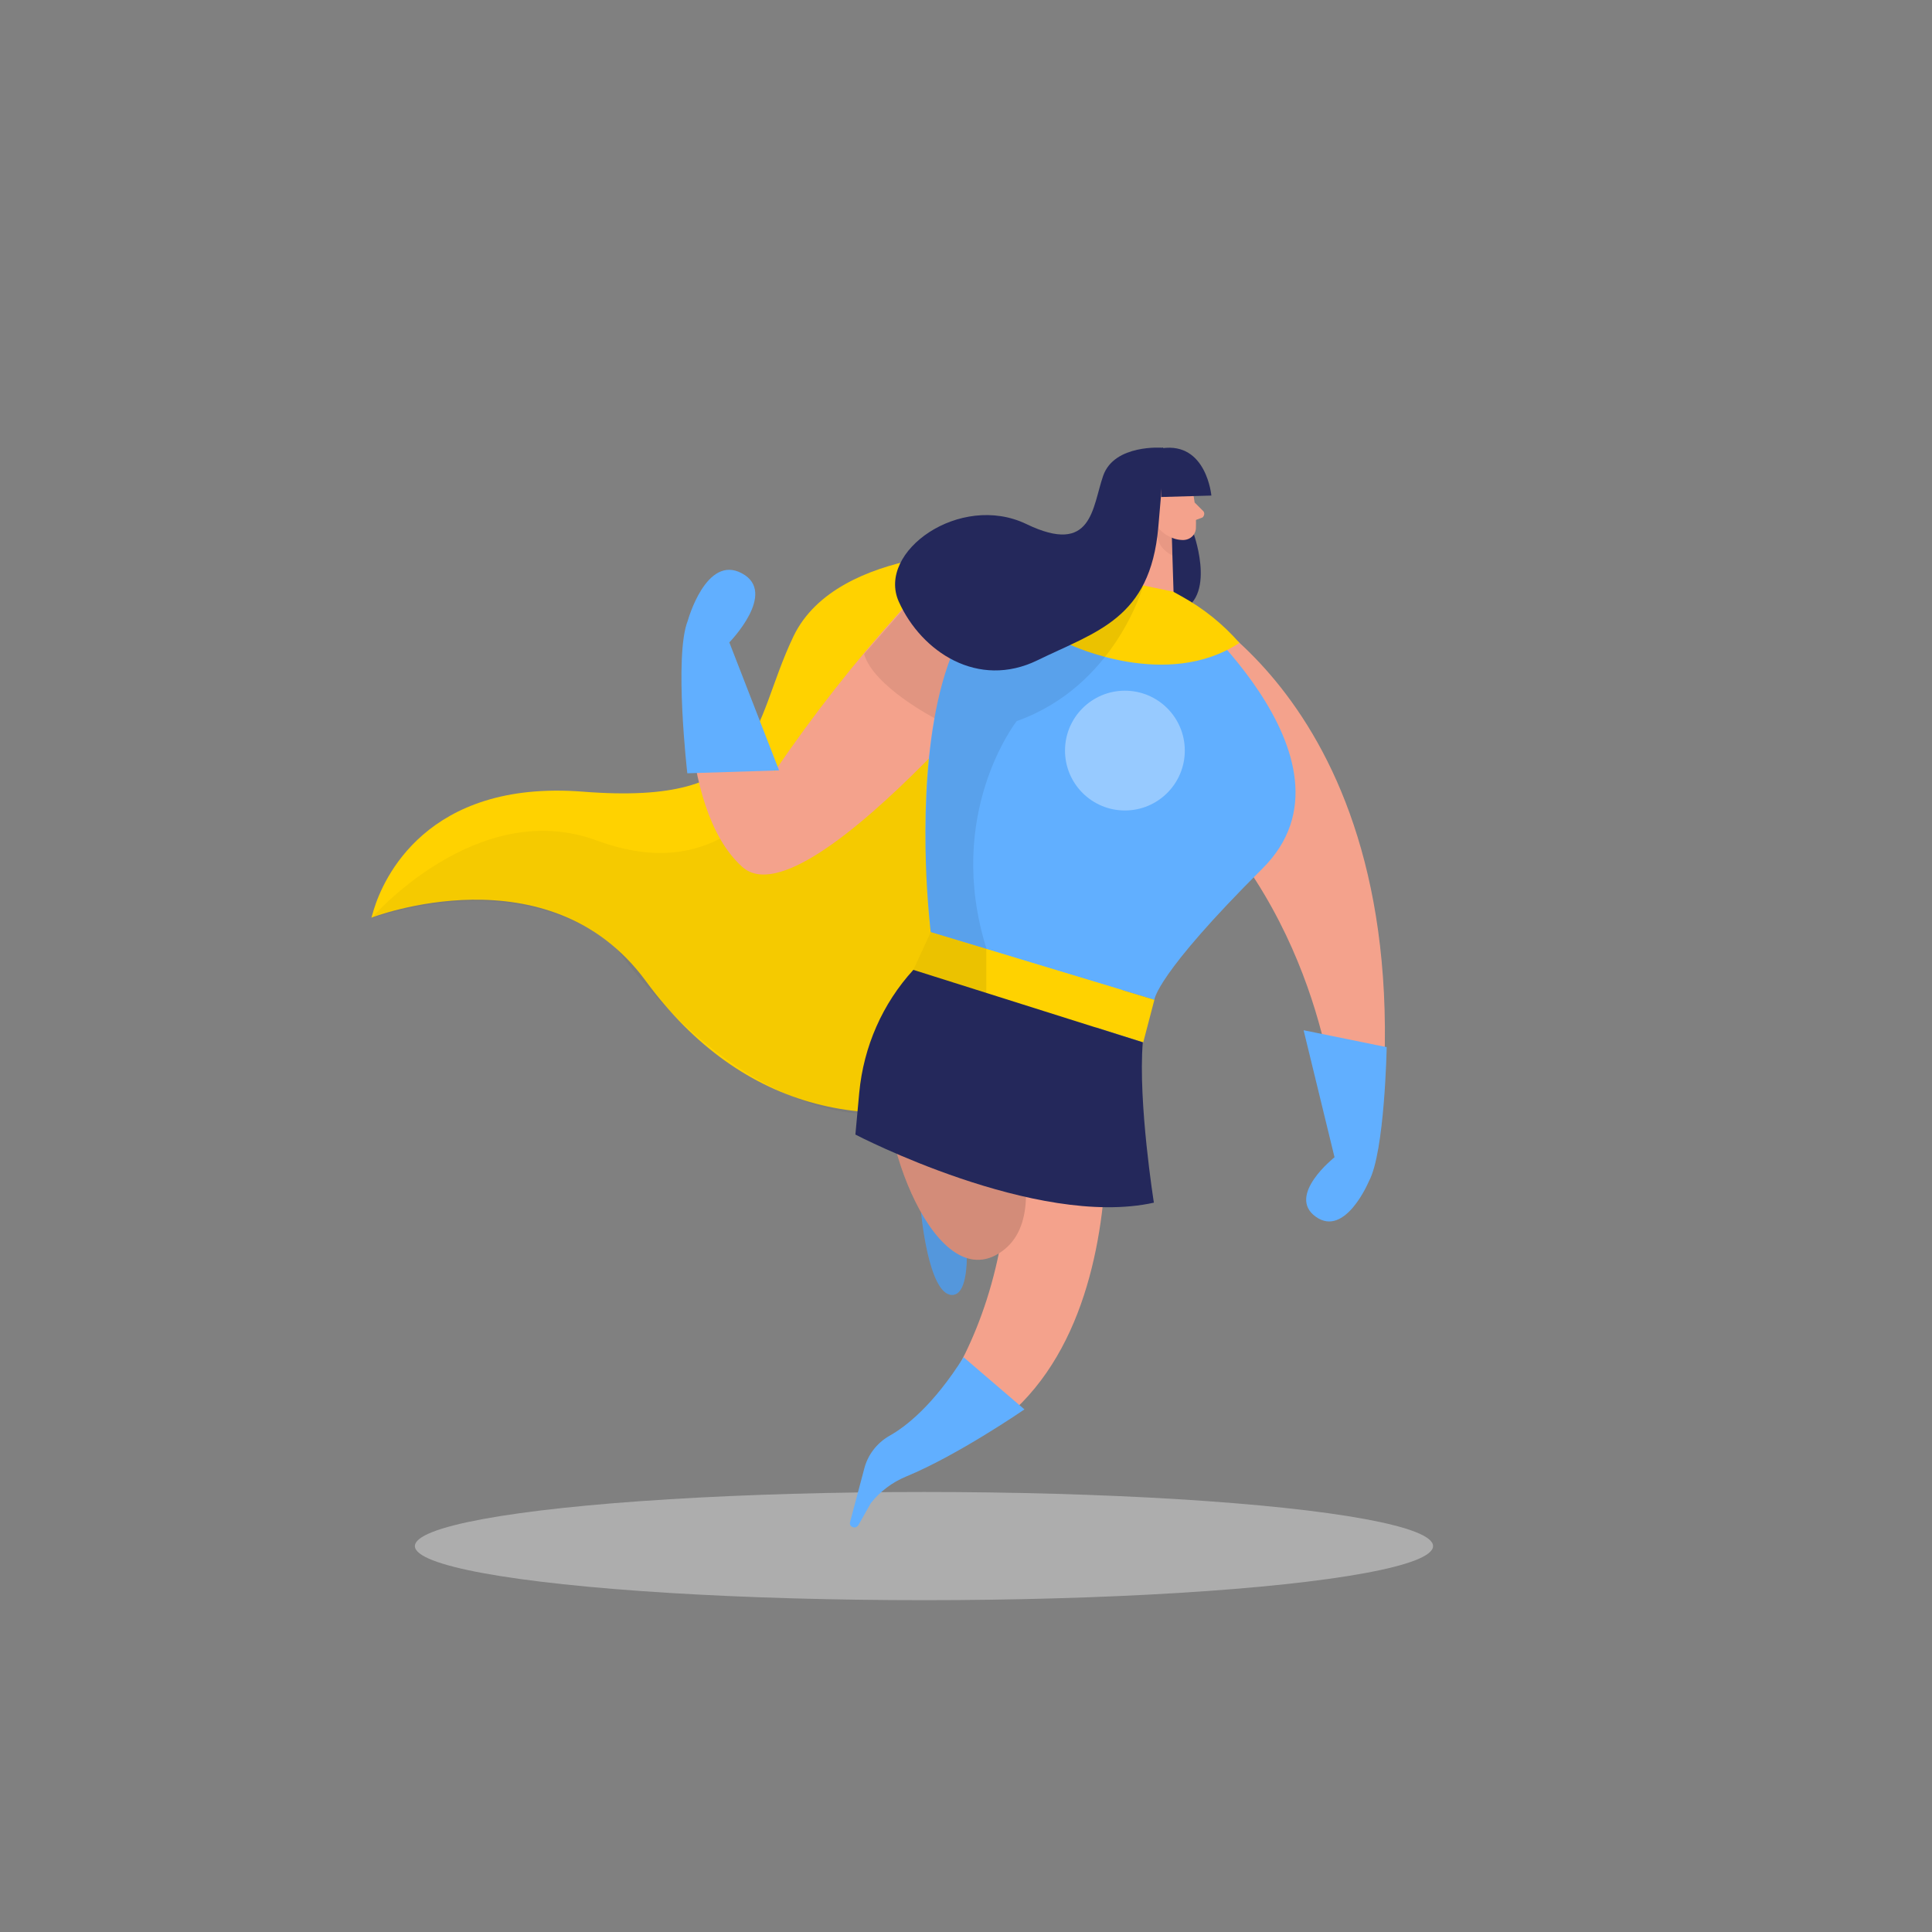 <svg clip-rule="evenodd" fill-rule="evenodd" stroke-linejoin="round" stroke-miterlimit="2" viewBox="0 0 400 400" xmlns="http://www.w3.org/2000/svg"><rect x="0" y="0" width="400" height="400" fill="#808080" stroke="none"/><path d="m0 0h406v306h-406z" fill="none" transform="scale(.985 1.307)"/><ellipse cx="191.3" cy="320.1" fill="#e6e6e6" fill-opacity=".45" rx="105.4" ry="11.2"/><g fill-rule="nonzero" transform="translate(-3 47)"><path d="m210.7 67.2s-34.2-1.5-43.4 17.5c-9.1 19-5.6 35.2-43.7 32.2-32.4-2.5-41.3 18.2-43.2 24.4-.2.6-.3 1.1-.5 1.7 0 0 36.7-14.3 56.8 13.1s48 32.9 76.9 22.2 40.2-69.1 40.2-69.1z" fill="#ffd200"/><path d="m79.9 143.1s21.8-25.2 46.6-16.1 37.5-6.7 51.2-31 54.5-13.6 54.5-13.6l-51.5 101.1s-24.6 0-50-34c-.1 0-16.4-17.2-50.8-6.4z" fill-opacity=".04"/><path d="m193.7 204s1.5 16.8 6.3 17.1c4.9.3 2.7-16.2 2.7-16.2z" fill="#61afff"/><path d="m193.7 204s1.5 16.8 6.3 17.1c4.9.3 2.7-16.2 2.7-16.2z" fill-opacity=".14"/><g fill="#f4a28c"><path d="m230.8 169.2s12.3 74.5-38.7 86.7l-2.8-3.8s29-23.8 21.4-79.9z"/><path d="m246 76.5s50.8 22.1 42.9 108.1l-9.4-1.9s-2.5-39.2-32.4-66.3-1.1-39.9-1.1-39.9z"/><path d="m222.3 79.5s-18.3-16.1-33 .2c-9.4 10.4-18 21.4-25.9 33l-11.6-30.2-6.2 2.1s-2.9 35.4 11.1 47.9c13.9 12.4 65.6-53 65.6-53z"/></g><path d="m250.2 63.7s5.2 14.6-4.4 16.2-4.5-21.9-4.5-21.9z" fill="#24285b"/><path d="m249.7 53.7c.7 2.8 1 5.8.9 8.7-.1 1.5-1.4 2.5-2.9 2.4-2.3-.1-4.3-1.5-5.1-3.6l-2.3-4.3c-.7-1.9-.2-4 1.3-5.3 2.5-2.6 7.5-1 8.1 2.1z" fill="#f4a28c"/><path d="m241.2 58-4.6 16.6 9.4 1.9-.4-12.6z" fill="#f4a28c"/><path d="m250.3 57 1.8 1.8c.3.3.3.8 0 1.2-.1.1-.2.2-.3.2l-1.9.7z" fill="#f4a28c"/><path d="m245.6 64.3c-1.1-.4-2-1.1-2.8-2 0 0-1.3 3.5 2.9 5.7z" fill="#ce8172" fill-opacity=".31"/><path d="m244.3 58.4s-.4-2-1.8-1.6c-1.5.4-1 3.3 1.1 3.2z" fill="#f4a28c"/><path d="m243.4 55.9 10.4-.3s-1-11.1-10.2-9.8z" fill="#24285b"/><path d="m236.6 74.6 9.3 1.9s41.2 33.7 18.5 56.3c-22.2 22.1-22.4 27.2-22.4 27.2l-46.3-14s-11.7-93.8 40.9-71.4z" fill="#61afff"/><path d="m224.6 86.5s20 9.5 35-.4c-3.4-3.9-7.4-7.1-11.9-9.6l-1.8-1-19.8-4.1z" fill="#ffd200"/><path d="m239.7 74.2s-5.7 20.8-26.2 28.1c0 0-15.1 19.2-6.2 47.3l-11.6-3.5s-.9-8.8-1-14.1c0 0-.6-17.6 1.8-30.3 0 0-12.7-6.6-14.6-13.3 0 0 6.3-7.1 8-9.1s49.8-5.1 49.8-5.1z" fill-opacity=".08"/><path d="m243.7 45.7s-10-.8-12.3 5.8-2.2 16.6-15.9 10-31.1 5.7-26.4 16.1 16.4 18.1 28.7 12.1 23.3-8.6 25-27.4.9-16.6.9-16.6z" fill="#24285b"/><path d="m272.9 166.3 17.2 3.5s-.4 21.8-3.7 27.8c0 0-4.9 11.7-11 7.3s3.9-12.3 3.9-12.3z" fill="#61afff"/><path d="m164.3 112.5-19 .6s-2.8-24.4.1-31.6c0 0 3.8-13.8 11.2-9.8 7.5 4-2.6 14.3-2.6 14.3z" fill="#61afff"/></g><circle cx="232.9" cy="155.4" fill="#fff" fill-opacity=".34" r="12.4"/><g fill-rule="nonzero" transform="translate(-3 47)"><path d="m206.6 171.1s17.5 32.6 3.2 41.4c-14.3 8.9-26.6-29.4-22.2-38.2 4.4-8.6 19-3.2 19-3.2z" fill="#f4a28c"/><path d="m206.6 171.1s17.5 32.6 3.2 41.4c-14.3 8.9-26.6-29.4-22.2-38.2 4.4-8.6 19-3.2 19-3.2z" fill-opacity=".14"/><path d="m195.7 146 46.3 14-2.3 8.8-47.6-15z" fill="#ffd200"/><path d="m192.1 153.8c-6.4 7-10.3 15.9-11.2 25.4l-.8 8.7s37.4 19.5 61.8 14.1c0 0-3.3-20.7-2.3-33.2z" fill="#24285b"/><path d="m202.5 234 12.6 10.8s-13.8 9.5-24.5 13.9c-2.9 1.2-5.4 3.1-7.3 5.5l-2.6 4.6c-.3.4-.8.6-1.3.3-.4-.2-.5-.6-.4-1l2.9-10.9c.7-2.9 2.6-5.4 5.2-6.9 3.4-1.9 9.1-6.3 15.4-16.3z" fill="#61afff"/><path d="m195.7 146 11.5 3.5v9.1l-15.1-4.8z" fill-opacity=".08"/></g></svg>